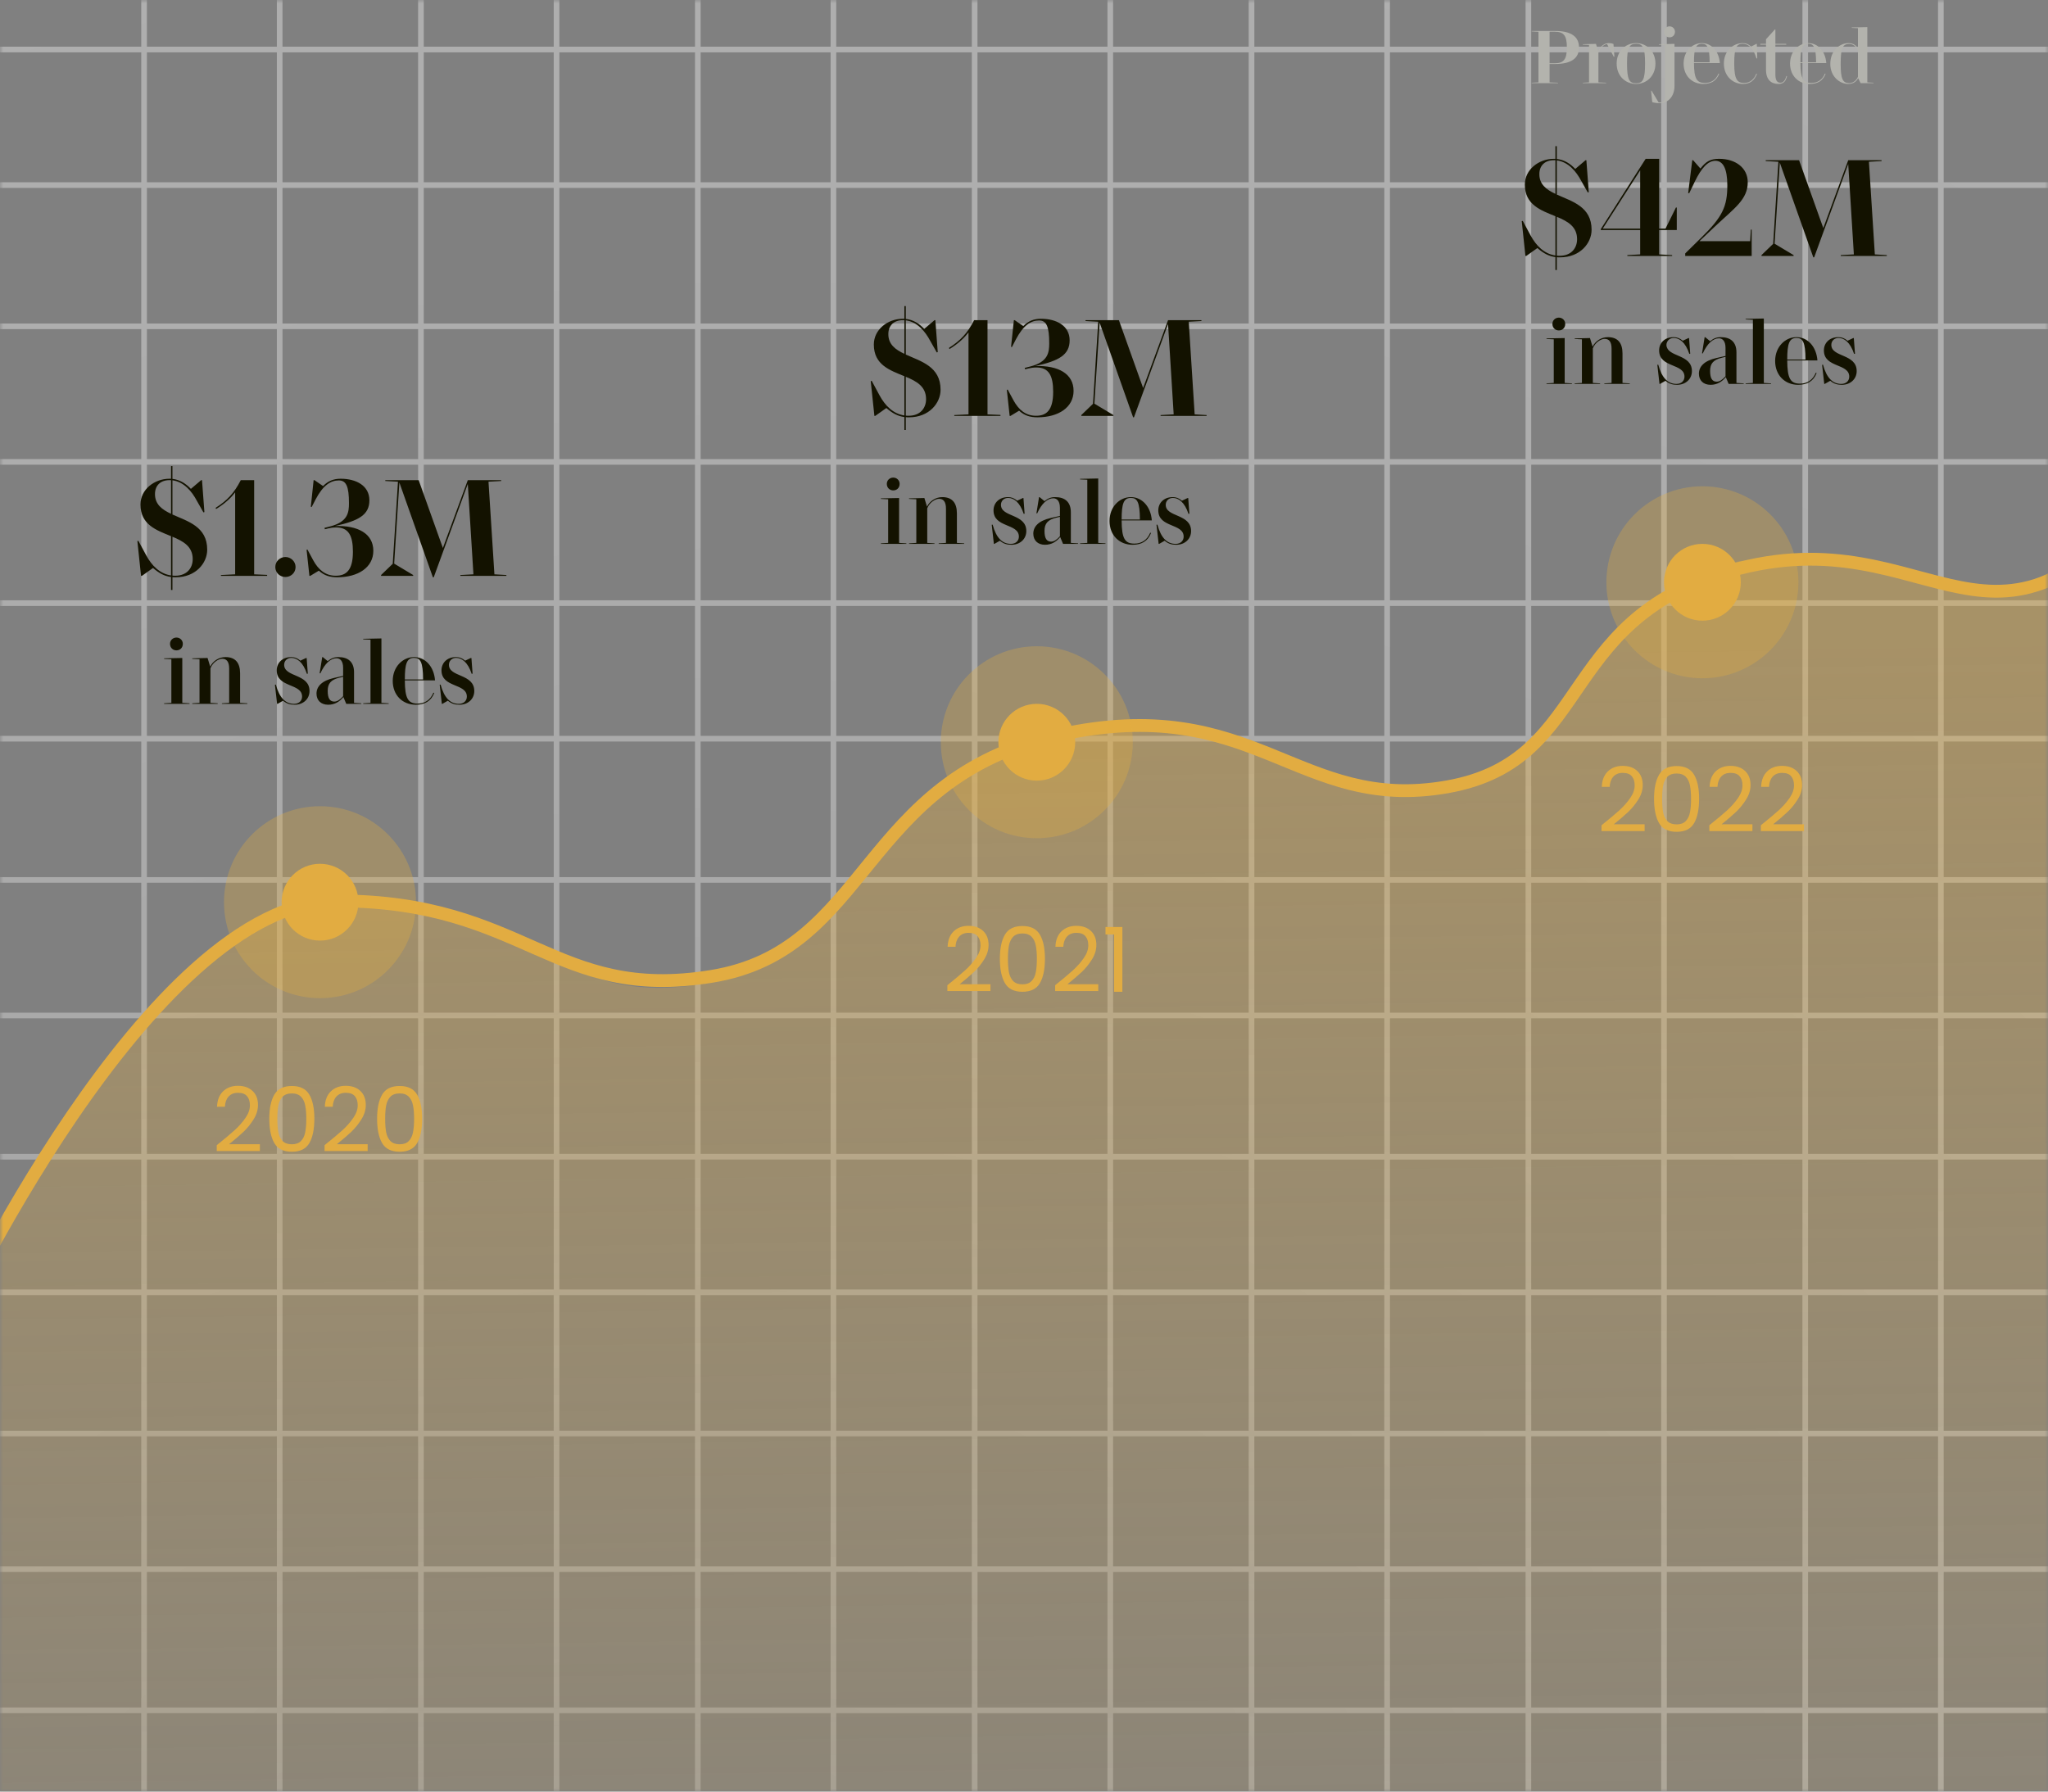 <svg viewBox="0 0 320 280" fill="none" xmlns="http://www.w3.org/2000/svg">
<rect x="0" y="0" width="320" height="280" fill="#808080" stroke="none"/>
<mask id="mask0_145_1994" style="mask-type:alpha" maskUnits="userSpaceOnUse" x="0" y="0" width="320" height="280">
<rect width="320" height="280" fill="#C4C4C4"/>
</mask>
<g mask="url(#mask0_145_1994)">
<path opacity="0.4" fill-rule="evenodd" clip-rule="evenodd" d="M22.954 -209H22.071V-187.812H0V-186.929H22.071V-165.74H0V-164.857H22.071V-144.552H0V-143.669H22.071V-122.481H0V-121.598H22.071V-101.292H0V-100.409H22.071V-79.221H0V-78.338H22.071V-58.032H0V-57.149H22.071V-35.961H0V-35.078H22.071V-14.773H0V-13.89H22.071V7.299H0V8.182H22.071V28.487H0V29.37H22.071V50.559H0V51.441H22.071V71.747H0V72.63H22.071V93.818H0V94.701H22.071V115.007H0V115.89H22.071V137.078H0V137.961H22.071V158.266H0V159.149H22.071V180.338H0V181.221H22.071V201.526H0V202.409H22.071V223.598H0V224.48H22.071V244.786H0V245.669H22.071V266.857H0V267.74H22.071V288.046H0V288.929H22.071V311H22.954V288.929H43.259V311H44.142V288.929H65.33V311H66.213V288.929H86.519V311H87.402V288.929H108.59V311H109.473V288.929H129.78V311H130.663V288.929H151.85V311H152.732V288.929H173.039V311H173.922V288.929H195.11V311H195.993V288.929H216.299V311H217.182V288.929H238.371V311H239.253V288.929H259.558V311H260.44V288.929H281.629V311H282.512V288.929H302.818V311H303.701V288.929H324.889V311H325.772V288.929H346.079V311H346.962V288.929H368.15V311H369.033V288.929H389.339V311H390.222V288.929H411.409V311H412.292V288.929H432.597V311H433.48V288.929H454.669V311H455.551V288.929H475.856V311H476.739V288.929H497.929V311H498.812V288.929H520V288.046H498.812V267.74H520V266.857H498.812V245.669H520V244.786H498.812V224.48H520V223.598H498.812V202.409H520V201.526H498.812V181.221H520V180.338H498.812V159.149H520V158.266H498.812V137.961H520V137.078H498.812V115.89H520V115.007H498.812V94.701H520V93.818H498.812V72.63H520V71.747H498.812V51.441H520V50.559H498.812V29.37H520V28.487H498.812V8.182H520V7.299H498.812V-13.89H520V-14.773H498.812V-35.078H520V-35.961H498.812V-57.149H520V-58.032H498.812V-78.338H520V-79.221H498.812V-100.409H520V-101.292H498.812V-121.598H520V-122.481H498.812V-143.669H520V-144.552H498.812V-164.857H520V-165.74H498.812V-186.929H520V-187.812H498.812V-209H497.929V-187.812H476.739V-209H475.856V-187.812H455.551V-209H454.669V-187.812H433.48V-209H432.597V-187.812H412.292V-209H411.409V-187.812H390.222V-209H389.339V-187.812H369.033V-209H368.15V-187.812H346.962V-209H346.079V-187.812H325.772V-209H324.889V-187.812H303.701V-209H302.818V-187.812H282.512V-209H281.629V-187.812H260.44V-209H259.558V-187.812H239.253V-209H238.371V-187.812H217.182V-209H216.299V-187.812H195.993V-209H195.11V-187.812H173.922V-209H173.039V-187.812H152.732V-209H151.85V-187.812H130.663V-209H129.78V-187.812H109.473V-209H108.59V-187.812H87.402V-209H86.519V-187.812H66.213V-209H65.33V-187.812H44.142V-209H43.259V-187.812H22.954V-209ZM497.929 137.078V115.89H476.739V137.078H497.929ZM475.856 137.078V115.89H455.551V137.078H475.856ZM455.551 137.961H475.856V158.266H455.551V137.961ZM454.669 137.078V115.89H433.48V137.078H454.669ZM433.48 137.961H454.669V158.266H433.48V137.961ZM432.597 137.078V115.89H412.292V137.078H432.597ZM412.292 137.961H432.597V158.266H412.292V137.961ZM411.409 137.078V115.89H390.222V137.078H411.409ZM390.222 137.961H411.409V158.266H390.222V137.961ZM389.339 137.078V115.89H369.033V137.078H389.339ZM369.033 137.961H389.339V158.266H369.033V137.961ZM368.15 137.078V115.89H346.962V137.078H368.15ZM346.962 137.961H368.15V158.266H346.962V137.961ZM346.079 137.078V115.89H325.772V137.078H346.079ZM325.772 137.961H346.079V158.266H325.772V137.961ZM324.889 137.078V115.89H303.701V137.078H324.889ZM303.701 137.961H324.889V158.266H303.701V137.961ZM302.818 137.078V115.89H282.512V137.078H302.818ZM282.512 137.961H302.818V158.266H282.512V137.961ZM281.629 137.078V115.89H260.44V137.078H281.629ZM260.44 137.961H281.629V158.266H260.44V137.961ZM259.558 137.078V115.89H239.253V137.078H259.558ZM239.253 137.961H259.558V158.266H239.253V137.961ZM238.371 137.078V115.89H217.182V137.078H238.371ZM217.182 137.961H238.371V158.266H217.182V137.961ZM216.299 137.078V115.89H195.993V137.078H216.299ZM195.993 137.961H216.299V158.266H195.993V137.961ZM195.11 137.078V115.89H173.922V137.078H195.11ZM173.922 137.961H195.11V158.266H173.922V137.961ZM173.039 137.078V115.89H152.732V137.078H173.039ZM152.732 137.961H173.039V158.266H152.732V137.961ZM151.85 137.078V115.89H130.663V137.078H151.85ZM130.663 137.961H151.85V158.266H130.663V137.961ZM129.78 137.078V115.89H109.473V137.078H129.78ZM109.473 137.961H129.78V158.266H109.473V137.961ZM108.59 137.078V115.89H87.402V137.078H108.59ZM87.402 137.961H108.59V158.266H87.402V137.961ZM86.519 137.078V115.89H66.213V137.078H86.519ZM66.213 137.961H86.519V158.266H66.213V137.961ZM65.33 137.078V115.89H44.142V137.078H65.33ZM44.142 137.961H65.33V158.266H44.142V137.961ZM43.259 137.078V115.89H22.954V137.078H43.259ZM22.954 137.961H43.259V158.266H22.954V137.961ZM476.739 137.961H497.929V158.266H476.739V137.961ZM22.954 180.338V159.149H43.259V180.338H22.954ZM44.142 180.338V159.149H65.33V180.338H44.142ZM66.213 180.338V159.149H86.519V180.338H66.213ZM87.402 180.338V159.149H108.59V180.338H87.402ZM109.473 180.338V159.149H129.78V180.338H109.473ZM130.663 180.338V159.149H151.85V180.338H130.663ZM152.732 180.338V159.149H173.039V180.338H152.732ZM173.922 180.338V159.149H195.11V180.338H173.922ZM195.993 180.338V159.149H216.299V180.338H195.993ZM217.182 180.338V159.149H238.371V180.338H217.182ZM239.253 180.338V159.149H259.558V180.338H239.253ZM260.44 180.338V159.149H281.629V180.338H260.44ZM282.512 180.338V159.149H302.818V180.338H282.512ZM303.701 180.338V159.149H324.889V180.338H303.701ZM325.772 180.338V159.149H346.079V180.338H325.772ZM346.962 180.338V159.149H368.15V180.338H346.962ZM369.033 180.338V159.149H389.339V180.338H369.033ZM390.222 180.338V159.149H411.409V180.338H390.222ZM412.292 180.338V159.149H432.597V180.338H412.292ZM433.48 180.338V159.149H454.669V180.338H433.48ZM455.551 180.338V159.149H475.856V180.338H455.551ZM476.739 180.338V159.149H497.929V180.338H476.739ZM455.551 181.221H475.856V201.526H455.551V181.221ZM433.48 181.221H454.669V201.526H433.48V181.221ZM412.292 181.221H432.597V201.526H412.292V181.221ZM390.222 181.221H411.409V201.526H390.222V181.221ZM369.033 181.221H389.339V201.526H369.033V181.221ZM346.962 181.221H368.15V201.526H346.962V181.221ZM325.772 181.221H346.079V201.526H325.772V181.221ZM303.701 181.221H324.889V201.526H303.701V181.221ZM282.512 181.221H302.818V201.526H282.512V181.221ZM260.44 181.221H281.629V201.526H260.44V181.221ZM239.253 181.221H259.558V201.526H239.253V181.221ZM217.182 181.221H238.371V201.526H217.182V181.221ZM195.993 181.221H216.299V201.526H195.993V181.221ZM173.922 181.221H195.11V201.526H173.922V181.221ZM152.732 181.221H173.039V201.526H152.732V181.221ZM130.663 181.221H151.85V201.526H130.663V181.221ZM109.473 181.221H129.78V201.526H109.473V181.221ZM87.402 181.221H108.59V201.526H87.402V181.221ZM66.213 181.221H86.519V201.526H66.213V181.221ZM44.142 181.221H65.33V201.526H44.142V181.221ZM22.954 181.221H43.259V201.526H22.954V181.221ZM476.739 181.221H497.929V201.526H476.739V181.221ZM22.954 223.598V202.409H43.259V223.598H22.954ZM44.142 223.598V202.409H65.33V223.598H44.142ZM66.213 223.598V202.409H86.519V223.598H66.213ZM87.402 223.598V202.409H108.59V223.598H87.402ZM109.473 223.598V202.409H129.78V223.598H109.473ZM130.663 223.598V202.409H151.85V223.598H130.663ZM152.732 223.598V202.409H173.039V223.598H152.732ZM173.922 223.598V202.409H195.11V223.598H173.922ZM195.993 223.598V202.409H216.299V223.598H195.993ZM217.182 223.598V202.409H238.371V223.598H217.182ZM239.253 223.598V202.409H259.558V223.598H239.253ZM260.44 223.598V202.409H281.629V223.598H260.44ZM282.512 223.598V202.409H302.818V223.598H282.512ZM303.701 223.598V202.409H324.889V223.598H303.701ZM325.772 223.598V202.409H346.079V223.598H325.772ZM346.962 223.598V202.409H368.15V223.598H346.962ZM369.033 223.598V202.409H389.339V223.598H369.033ZM390.222 223.598V202.409H411.409V223.598H390.222ZM412.292 223.598V202.409H432.597V223.598H412.292ZM433.48 223.598V202.409H454.669V223.598H433.48ZM455.551 223.598V202.409H475.856V223.598H455.551ZM476.739 223.598V202.409H497.929V223.598H476.739ZM455.551 224.48H475.856V244.786H455.551V224.48ZM433.48 224.48H454.669V244.786H433.48V224.48ZM412.292 224.48H432.597V244.786H412.292V224.48ZM390.222 224.48H411.409V244.786H390.222V224.48ZM369.033 224.48H389.339V244.786H369.033V224.48ZM346.962 224.48H368.15V244.786H346.962V224.48ZM325.772 224.48H346.079V244.786H325.772V224.48ZM303.701 224.48H324.889V244.786H303.701V224.48ZM282.512 224.48H302.818V244.786H282.512V224.48ZM260.44 224.48H281.629V244.786H260.44V224.48ZM239.253 224.48H259.558V244.786H239.253V224.48ZM217.182 224.48H238.371V244.786H217.182V224.48ZM195.993 224.48H216.299V244.786H195.993V224.48ZM173.922 224.48H195.11V244.786H173.922V224.48ZM152.732 224.48H173.039V244.786H152.732V224.48ZM130.663 224.48H151.85V244.786H130.663V224.48ZM109.473 224.48H129.78V244.786H109.473V224.48ZM87.402 224.48H108.59V244.786H87.402V224.48ZM66.213 224.48H86.519V244.786H66.213V224.48ZM44.142 224.48H65.33V244.786H44.142V224.48ZM22.954 224.48H43.259V244.786H22.954V224.48ZM476.739 224.48H497.929V244.786H476.739V224.48ZM22.954 266.857V245.669H43.259V266.857H22.954ZM44.142 266.857V245.669H65.33V266.857H44.142ZM66.213 266.857V245.669H86.519V266.857H66.213ZM87.402 266.857V245.669H108.59V266.857H87.402ZM109.473 266.857V245.669H129.78V266.857H109.473ZM130.663 266.857V245.669H151.85V266.857H130.663ZM152.732 266.857V245.669H173.039V266.857H152.732ZM173.922 266.857V245.669H195.11V266.857H173.922ZM195.993 266.857V245.669H216.299V266.857H195.993ZM217.182 266.857V245.669H238.371V266.857H217.182ZM239.253 266.857V245.669H259.558V266.857H239.253ZM260.44 266.857V245.669H281.629V266.857H260.44ZM282.512 266.857V245.669H302.818V266.857H282.512ZM303.701 266.857V245.669H324.889V266.857H303.701ZM325.772 266.857V245.669H346.079V266.857H325.772ZM346.962 266.857V245.669H368.15V266.857H346.962ZM369.033 266.857V245.669H389.339V266.857H369.033ZM390.222 266.857V245.669H411.409V266.857H390.222ZM412.292 266.857V245.669H432.597V266.857H412.292ZM433.48 266.857V245.669H454.669V266.857H433.48ZM455.551 266.857V245.669H475.856V266.857H455.551ZM476.739 266.857V245.669H497.929V266.857H476.739ZM455.551 267.74H475.856V288.046H455.551V267.74ZM433.48 267.74H454.669V288.046H433.48V267.74ZM412.292 267.74H432.597V288.046H412.292V267.74ZM390.222 267.74H411.409V288.046H390.222V267.74ZM369.033 267.74H389.339V288.046H369.033V267.74ZM346.962 267.74H368.15V288.046H346.962V267.74ZM325.772 267.74H346.079V288.046H325.772V267.74ZM303.701 267.74H324.889V288.046H303.701V267.74ZM282.512 267.74H302.818V288.046H282.512V267.74ZM260.44 267.74H281.629V288.046H260.44V267.74ZM239.253 267.74H259.558V288.046H239.253V267.74ZM217.182 267.74H238.371V288.046H217.182V267.74ZM195.993 267.74H216.299V288.046H195.993V267.74ZM173.922 267.74H195.11V288.046H173.922V267.74ZM152.732 267.74H173.039V288.046H152.732V267.74ZM130.663 267.74H151.85V288.046H130.663V267.74ZM109.473 267.74H129.78V288.046H109.473V267.74ZM87.402 267.74H108.59V288.046H87.402V267.74ZM66.213 267.74H86.519V288.046H66.213V267.74ZM44.142 267.74H65.33V288.046H44.142V267.74ZM22.954 267.74H43.259V288.046H22.954V267.74ZM476.739 267.74H497.929V288.046H476.739V267.74ZM22.954 -186.929V-165.74H43.259V-186.929H22.954ZM44.142 -186.929V-165.74H65.33V-186.929H44.142ZM66.213 -186.929V-165.74H86.519V-186.929H66.213ZM87.402 -186.929V-165.74H108.59V-186.929H87.402ZM109.473 -186.929V-165.74H129.78V-186.929H109.473ZM130.663 -186.929V-165.74H151.85V-186.929H130.663ZM152.732 -186.929V-165.74H173.039V-186.929H152.732ZM173.922 -186.929V-165.74H195.11V-186.929H173.922ZM195.993 -186.929V-165.74H216.299V-186.929H195.993ZM217.182 -186.929V-165.74H238.371V-186.929H217.182ZM239.253 -186.929V-165.74H259.558V-186.929H239.253ZM260.44 -186.929V-165.74H281.629V-186.929H260.44ZM282.512 -186.929V-165.74H302.818V-186.929H282.512ZM303.701 -186.929V-165.74H324.889V-186.929H303.701ZM325.772 -186.929V-165.74H346.079V-186.929H325.772ZM346.962 -186.929V-165.74H368.15V-186.929H346.962ZM369.033 -186.929V-165.74H389.339V-186.929H369.033ZM390.222 -186.929V-165.74H411.409V-186.929H390.222ZM412.292 -186.929V-165.74H432.597V-186.929H412.292ZM433.48 -186.929V-165.74H454.669V-186.929H433.48ZM455.551 -186.929V-165.74H475.856V-186.929H455.551ZM476.739 -186.929V-165.74H497.929V-186.929H476.739ZM22.954 -144.552V-164.857H43.259V-144.552H22.954ZM44.142 -144.552V-164.857H65.33V-144.552H44.142ZM66.213 -144.552V-164.857H86.519V-144.552H66.213ZM87.402 -144.552V-164.857H108.59V-144.552H87.402ZM109.473 -144.552V-164.857H129.78V-144.552H109.473ZM130.663 -144.552V-164.857H151.85V-144.552H130.663ZM152.732 -144.552V-164.857H173.039V-144.552H152.732ZM173.922 -144.552V-164.857H195.11V-144.552H173.922ZM195.993 -144.552V-164.857H216.299V-144.552H195.993ZM217.182 -144.552V-164.857H238.371V-144.552H217.182ZM239.253 -144.552V-164.857H259.558V-144.552H239.253ZM260.44 -144.552V-164.857H281.629V-144.552H260.44ZM282.512 -144.552V-164.857H302.818V-144.552H282.512ZM303.701 -144.552V-164.857H324.889V-144.552H303.701ZM325.772 -144.552V-164.857H346.079V-144.552H325.772ZM346.962 -144.552V-164.857H368.15V-144.552H346.962ZM369.033 -144.552V-164.857H389.339V-144.552H369.033ZM390.222 -144.552V-164.857H411.409V-144.552H390.222ZM412.292 -144.552V-164.857H432.597V-144.552H412.292ZM433.48 -144.552V-164.857H454.669V-144.552H433.48ZM455.551 -144.552V-164.857H475.856V-144.552H455.551ZM476.739 -144.552V-164.857H497.929V-144.552H476.739ZM22.954 -143.669V-122.481H43.259V-143.669H22.954ZM44.142 -143.669V-122.481H65.33V-143.669H44.142ZM66.213 -143.669V-122.481H86.519V-143.669H66.213ZM87.402 -143.669V-122.481H108.59V-143.669H87.402ZM109.473 -143.669V-122.481H129.78V-143.669H109.473ZM130.663 -143.669V-122.481H151.85V-143.669H130.663ZM152.732 -143.669V-122.481H173.039V-143.669H152.732ZM173.922 -143.669V-122.481H195.11V-143.669H173.922ZM195.993 -143.669V-122.481H216.299V-143.669H195.993ZM217.182 -143.669V-122.481H238.371V-143.669H217.182ZM239.253 -143.669V-122.481H259.558V-143.669H239.253ZM260.44 -143.669V-122.481H281.629V-143.669H260.44ZM282.512 -143.669V-122.481H302.818V-143.669H282.512ZM303.701 -143.669V-122.481H324.889V-143.669H303.701ZM325.772 -143.669V-122.481H346.079V-143.669H325.772ZM346.962 -143.669V-122.481H368.15V-143.669H346.962ZM369.033 -143.669V-122.481H389.339V-143.669H369.033ZM390.222 -143.669V-122.481H411.409V-143.669H390.222ZM412.292 -143.669V-122.481H432.597V-143.669H412.292ZM433.48 -143.669V-122.481H454.669V-143.669H433.48ZM455.551 -143.669V-122.481H475.856V-143.669H455.551ZM476.739 -143.669V-122.481H497.929V-143.669H476.739ZM22.954 -101.292V-121.598H43.259V-101.292H22.954ZM44.142 -101.292V-121.598H65.33V-101.292H44.142ZM66.213 -101.292V-121.598H86.519V-101.292H66.213ZM87.402 -101.292V-121.598H108.59V-101.292H87.402ZM109.473 -101.292V-121.598H129.78V-101.292H109.473ZM130.663 -101.292V-121.598H151.85V-101.292H130.663ZM152.732 -101.292V-121.598H173.039V-101.292H152.732ZM173.922 -101.292V-121.598H195.11V-101.292H173.922ZM195.993 -101.292V-121.598H216.299V-101.292H195.993ZM217.182 -101.292V-121.598H238.371V-101.292H217.182ZM239.253 -101.292V-121.598H259.558V-101.292H239.253ZM260.44 -101.292V-121.598H281.629V-101.292H260.44ZM282.512 -101.292V-121.598H302.818V-101.292H282.512ZM303.701 -101.292V-121.598H324.889V-101.292H303.701ZM325.772 -101.292V-121.598H346.079V-101.292H325.772ZM346.962 -101.292V-121.598H368.15V-101.292H346.962ZM369.033 -101.292V-121.598H389.339V-101.292H369.033ZM390.222 -101.292V-121.598H411.409V-101.292H390.222ZM412.292 -101.292V-121.598H432.597V-101.292H412.292ZM433.48 -101.292V-121.598H454.669V-101.292H433.48ZM455.551 -101.292V-121.598H475.856V-101.292H455.551ZM476.739 -101.292V-121.598H497.929V-101.292H476.739ZM22.954 -100.409V-79.221H43.259V-100.409H22.954ZM44.142 -100.409V-79.221H65.33V-100.409H44.142ZM66.213 -100.409V-79.221H86.519V-100.409H66.213ZM87.402 -100.409V-79.221H108.59V-100.409H87.402ZM109.473 -100.409V-79.221H129.78V-100.409H109.473ZM130.663 -100.409V-79.221H151.85V-100.409H130.663ZM152.732 -100.409V-79.221H173.039V-100.409H152.732ZM173.922 -100.409V-79.221H195.11V-100.409H173.922ZM195.993 -100.409V-79.221H216.299V-100.409H195.993ZM217.182 -100.409V-79.221H238.371V-100.409H217.182ZM239.253 -100.409V-79.221H259.558V-100.409H239.253ZM260.44 -100.409V-79.221H281.629V-100.409H260.44ZM282.512 -100.409V-79.221H302.818V-100.409H282.512ZM303.701 -100.409V-79.221H324.889V-100.409H303.701ZM325.772 -100.409V-79.221H346.079V-100.409H325.772ZM346.962 -100.409V-79.221H368.15V-100.409H346.962ZM369.033 -100.409V-79.221H389.339V-100.409H369.033ZM390.222 -100.409V-79.221H411.409V-100.409H390.222ZM412.292 -100.409V-79.221H432.597V-100.409H412.292ZM433.48 -100.409V-79.221H454.669V-100.409H433.48ZM455.551 -100.409V-79.221H475.856V-100.409H455.551ZM476.739 -100.409V-79.221H497.929V-100.409H476.739ZM22.954 -58.032V-78.338H43.259V-58.032H22.954ZM44.142 -58.032V-78.338H65.33V-58.032H44.142ZM66.213 -58.032V-78.338H86.519V-58.032H66.213ZM87.402 -58.032V-78.338H108.59V-58.032H87.402ZM109.473 -58.032V-78.338H129.78V-58.032H109.473ZM130.663 -58.032V-78.338H151.85V-58.032H130.663ZM152.732 -58.032V-78.338H173.039V-58.032H152.732ZM173.922 -58.032V-78.338H195.11V-58.032H173.922ZM195.993 -58.032V-78.338H216.299V-58.032H195.993ZM217.182 -58.032V-78.338H238.371V-58.032H217.182ZM239.253 -58.032V-78.338H259.558V-58.032H239.253ZM260.44 -58.032V-78.338H281.629V-58.032H260.44ZM282.512 -58.032V-78.338H302.818V-58.032H282.512ZM303.701 -58.032V-78.338H324.889V-58.032H303.701ZM325.772 -58.032V-78.338H346.079V-58.032H325.772ZM346.962 -58.032V-78.338H368.15V-58.032H346.962ZM369.033 -58.032V-78.338H389.339V-58.032H369.033ZM390.222 -58.032V-78.338H411.409V-58.032H390.222ZM412.292 -58.032V-78.338H432.597V-58.032H412.292ZM433.48 -58.032V-78.338H454.669V-58.032H433.48ZM455.551 -58.032V-78.338H475.856V-58.032H455.551ZM476.739 -58.032V-78.338H497.929V-58.032H476.739ZM22.954 -57.149V-35.961H43.259V-57.149H22.954ZM44.142 -57.149V-35.961H65.33V-57.149H44.142ZM66.213 -57.149V-35.961H86.519V-57.149H66.213ZM87.402 -57.149V-35.961H108.59V-57.149H87.402ZM109.473 -57.149V-35.961H129.78V-57.149H109.473ZM130.663 -57.149V-35.961H151.85V-57.149H130.663ZM152.732 -57.149V-35.961H173.039V-57.149H152.732ZM173.922 -57.149V-35.961H195.11V-57.149H173.922ZM195.993 -57.149V-35.961H216.299V-57.149H195.993ZM217.182 -57.149V-35.961H238.371V-57.149H217.182ZM239.253 -57.149V-35.961H259.558V-57.149H239.253ZM260.44 -57.149V-35.961H281.629V-57.149H260.44ZM282.512 -57.149V-35.961H302.818V-57.149H282.512ZM303.701 -57.149V-35.961H324.889V-57.149H303.701ZM325.772 -57.149V-35.961H346.079V-57.149H325.772ZM346.962 -57.149V-35.961H368.15V-57.149H346.962ZM369.033 -57.149V-35.961H389.339V-57.149H369.033ZM390.222 -57.149V-35.961H411.409V-57.149H390.222ZM412.292 -57.149V-35.961H432.597V-57.149H412.292ZM433.48 -57.149V-35.961H454.669V-57.149H433.48ZM455.551 -57.149V-35.961H475.856V-57.149H455.551ZM476.739 -57.149V-35.961H497.929V-57.149H476.739ZM22.954 -14.773V-35.078H43.259V-14.773H22.954ZM44.142 -14.773V-35.078H65.33V-14.773H44.142ZM66.213 -14.773V-35.078H86.519V-14.773H66.213ZM87.402 -14.773V-35.078H108.59V-14.773H87.402ZM109.473 -14.773V-35.078H129.78V-14.773H109.473ZM130.663 -14.773V-35.078H151.85V-14.773H130.663ZM152.732 -14.773V-35.078H173.039V-14.773H152.732ZM173.922 -14.773V-35.078H195.11V-14.773H173.922ZM195.993 -14.773V-35.078H216.299V-14.773H195.993ZM217.182 -14.773V-35.078H238.371V-14.773H217.182ZM239.253 -14.773V-35.078H259.558V-14.773H239.253ZM260.44 -14.773V-35.078H281.629V-14.773H260.44ZM282.512 -14.773V-35.078H302.818V-14.773H282.512ZM303.701 -14.773V-35.078H324.889V-14.773H303.701ZM325.772 -14.773V-35.078H346.079V-14.773H325.772ZM346.962 -14.773V-35.078H368.15V-14.773H346.962ZM369.033 -14.773V-35.078H389.339V-14.773H369.033ZM390.222 -14.773V-35.078H411.409V-14.773H390.222ZM412.292 -14.773V-35.078H432.597V-14.773H412.292ZM433.48 -14.773V-35.078H454.669V-14.773H433.48ZM455.551 -14.773V-35.078H475.856V-14.773H455.551ZM476.739 -14.773V-35.078H497.929V-14.773H476.739ZM22.954 -13.89V7.299H43.259V-13.89H22.954ZM44.142 -13.89V7.299H65.33V-13.89H44.142ZM66.213 -13.89V7.299H86.519V-13.89H66.213ZM87.402 -13.89V7.299H108.59V-13.89H87.402ZM109.473 -13.89V7.299H129.78V-13.89H109.473ZM130.663 -13.89V7.299H151.85V-13.89H130.663ZM152.732 -13.89V7.299H173.039V-13.89H152.732ZM173.922 -13.89V7.299H195.11V-13.89H173.922ZM195.993 -13.89V7.299H216.299V-13.89H195.993ZM217.182 -13.89V7.299H238.371V-13.89H217.182ZM239.253 -13.89V7.299H259.558V-13.89H239.253ZM260.44 -13.89V7.299H281.629V-13.89H260.44ZM282.512 -13.89V7.299H302.818V-13.89H282.512ZM303.701 -13.89V7.299H324.889V-13.89H303.701ZM325.772 -13.89V7.299H346.079V-13.89H325.772ZM346.962 -13.89V7.299H368.15V-13.89H346.962ZM369.033 -13.89V7.299H389.339V-13.89H369.033ZM390.222 -13.89V7.299H411.409V-13.89H390.222ZM412.292 -13.89V7.299H432.597V-13.89H412.292ZM433.48 -13.89V7.299H454.669V-13.89H433.48ZM455.551 -13.89V7.299H475.856V-13.89H455.551ZM476.739 -13.89V7.299H497.929V-13.89H476.739ZM22.954 28.487V8.182H43.259V28.487H22.954ZM44.142 28.487V8.182H65.33V28.487H44.142ZM66.213 28.487V8.182H86.519V28.487H66.213ZM87.402 28.487V8.182H108.59V28.487H87.402ZM109.473 28.487V8.182H129.78V28.487H109.473ZM130.663 28.487V8.182H151.85V28.487H130.663ZM152.732 28.487V8.182H173.039V28.487H152.732ZM173.922 28.487V8.182H195.11V28.487H173.922ZM195.993 28.487V8.182H216.299V28.487H195.993ZM217.182 28.487V8.182H238.371V28.487H217.182ZM239.253 28.487V8.182H259.558V28.487H239.253ZM260.44 28.487V8.182H281.629V28.487H260.44ZM282.512 28.487V8.182H302.818V28.487H282.512ZM303.701 28.487V8.182H324.889V28.487H303.701ZM325.772 28.487V8.182H346.079V28.487H325.772ZM346.962 28.487V8.182H368.15V28.487H346.962ZM369.033 28.487V8.182H389.339V28.487H369.033ZM390.222 28.487V8.182H411.409V28.487H390.222ZM412.292 28.487V8.182H432.597V28.487H412.292ZM433.48 28.487V8.182H454.669V28.487H433.48ZM455.551 28.487V8.182H475.856V28.487H455.551ZM476.739 28.487V8.182H497.929V28.487H476.739ZM22.954 29.37V50.559H43.259V29.37H22.954ZM44.142 29.37V50.559H65.33V29.37H44.142ZM66.213 29.37V50.559H86.519V29.37H66.213ZM87.402 29.37V50.559H108.59V29.37H87.402ZM109.473 29.37V50.559H129.78V29.37H109.473ZM130.663 29.37V50.559H151.85V29.37H130.663ZM152.732 29.37V50.559H173.039V29.37H152.732ZM173.922 29.37V50.559H195.11V29.37H173.922ZM195.993 29.37V50.559H216.299V29.37H195.993ZM217.182 29.37V50.559H238.371V29.37H217.182ZM239.253 29.37V50.559H259.558V29.37H239.253ZM260.44 29.37V50.559H281.629V29.37H260.44ZM282.512 29.37V50.559H302.818V29.37H282.512ZM303.701 29.37V50.559H324.889V29.37H303.701ZM325.772 29.37V50.559H346.079V29.37H325.772ZM346.962 29.37V50.559H368.15V29.37H346.962ZM369.033 29.37V50.559H389.339V29.37H369.033ZM390.222 29.37V50.559H411.409V29.37H390.222ZM412.292 29.37V50.559H432.597V29.37H412.292ZM433.48 29.37V50.559H454.669V29.37H433.48ZM455.551 29.37V50.559H475.856V29.37H455.551ZM476.739 29.37V50.559H497.929V29.37H476.739ZM22.954 71.747V51.441H43.259V71.747H22.954ZM44.142 71.747V51.441H65.33V71.747H44.142ZM66.213 71.747V51.441H86.519V71.747H66.213ZM87.402 71.747V51.441H108.59V71.747H87.402ZM109.473 71.747V51.441H129.78V71.747H109.473ZM130.663 71.747V51.441H151.85V71.747H130.663ZM152.732 71.747V51.441H173.039V71.747H152.732ZM173.922 71.747V51.441H195.11V71.747H173.922ZM195.993 71.747V51.441H216.299V71.747H195.993ZM217.182 71.747V51.441H238.371V71.747H217.182ZM239.253 71.747V51.441H259.558V71.747H239.253ZM260.44 71.747V51.441H281.629V71.747H260.44ZM282.512 71.747V51.441H302.818V71.747H282.512ZM303.701 71.747V51.441H324.889V71.747H303.701ZM325.772 71.747V51.441H346.079V71.747H325.772ZM346.962 71.747V51.441H368.15V71.747H346.962ZM369.033 71.747V51.441H389.339V71.747H369.033ZM390.222 71.747V51.441H411.409V71.747H390.222ZM412.292 71.747V51.441H432.597V71.747H412.292ZM433.48 71.747V51.441H454.669V71.747H433.48ZM455.551 71.747V51.441H475.856V71.747H455.551ZM476.739 71.747V51.441H497.929V71.747H476.739ZM22.954 72.63V93.818H43.259V72.63H22.954ZM44.142 72.63V93.818H65.33V72.63H44.142ZM66.213 72.63V93.818H86.519V72.63H66.213ZM87.402 72.63V93.818H108.59V72.63H87.402ZM109.473 72.63V93.818H129.78V72.63H109.473ZM130.663 72.63V93.818H151.85V72.63H130.663ZM152.732 72.63V93.818H173.039V72.63H152.732ZM173.922 72.63V93.818H195.11V72.63H173.922ZM195.993 72.63V93.818H216.299V72.63H195.993ZM217.182 72.63V93.818H238.371V72.63H217.182ZM239.253 72.63V93.818H259.558V72.63H239.253ZM260.44 72.63V93.818H281.629V72.63H260.44ZM282.512 72.63V93.818H302.818V72.63H282.512ZM303.701 72.63V93.818H324.889V72.63H303.701ZM325.772 72.63V93.818H346.079V72.63H325.772ZM346.962 72.63V93.818H368.15V72.63H346.962ZM369.033 72.63V93.818H389.339V72.63H369.033ZM390.222 72.63V93.818H411.409V72.63H390.222ZM412.292 72.63V93.818H432.597V72.63H412.292ZM433.48 72.63V93.818H454.669V72.63H433.48ZM455.551 72.63V93.818H475.856V72.63H455.551ZM476.739 72.63V93.818H497.929V72.63H476.739ZM22.954 115.007V94.701H43.259V115.007H22.954ZM44.142 115.007V94.701H65.33V115.007H44.142ZM66.213 115.007V94.701H86.519V115.007H66.213ZM87.402 115.007V94.701H108.59V115.007H87.402ZM109.473 115.007V94.701H129.78V115.007H109.473ZM130.663 115.007V94.701H151.85V115.007H130.663ZM152.732 115.007V94.701H173.039V115.007H152.732ZM173.922 115.007V94.701H195.11V115.007H173.922ZM195.993 115.007V94.701H216.299V115.007H195.993ZM217.182 115.007V94.701H238.371V115.007H217.182ZM239.253 115.007V94.701H259.558V115.007H239.253ZM260.44 115.007V94.701H281.629V115.007H260.44ZM282.512 115.007V94.701H302.818V115.007H282.512ZM303.701 115.007V94.701H324.889V115.007H303.701ZM325.772 115.007V94.701H346.079V115.007H325.772ZM346.962 115.007V94.701H368.15V115.007H346.962ZM369.033 115.007V94.701H389.339V115.007H369.033ZM390.222 115.007V94.701H411.409V115.007H390.222ZM412.292 115.007V94.701H432.597V115.007H412.292ZM433.48 115.007V94.701H454.669V115.007H433.48ZM455.551 115.007V94.701H475.856V115.007H455.551ZM476.739 115.007V94.701H497.929V115.007H476.739Z" fill="url(#paint0_radial_145_1994)"/>
<path d="M225.66 122.962C202.158 127.165 202.092 111.267 169.309 114.443C136.525 117.618 134.622 149.723 109.863 153.776C85.105 157.829 84.1 140.114 54.566 140.114C25.031 140.114 -4 198.364 -4 198.364V294H344V64C315.974 105.435 308.398 89.339 279.314 87.39C250.231 85.441 249.162 118.758 225.66 122.962Z" fill="url(#paint1_linear_145_1994)"/>
<path d="M165.495 115.87C180.658 112.489 189.789 115.482 198.114 118.84C206.491 122.219 214.268 126.095 226.346 123.949L225.996 121.98C214.577 124.008 207.341 120.406 198.862 116.985C190.332 113.544 180.765 110.416 165.059 113.918L165.495 115.87ZM-8 208C-7.093 208.42 -7.093 208.42 -7.092 208.42C-7.092 208.419 -7.092 208.419 -7.091 208.418C-7.091 208.416 -7.089 208.413 -7.087 208.409C-7.084 208.402 -7.078 208.39 -7.071 208.374C-7.056 208.343 -7.034 208.295 -7.005 208.233C-6.946 208.107 -6.858 207.921 -6.741 207.676C-6.508 207.188 -6.161 206.47 -5.709 205.556C-4.804 203.726 -3.478 201.111 -1.795 197.972C1.574 191.691 6.368 183.324 12.077 174.962C17.791 166.593 24.397 158.266 31.381 152.043C38.387 145.799 45.636 141.796 52.649 141.796V139.796C44.899 139.796 37.184 144.193 30.05 150.55C22.894 156.927 16.183 165.402 10.426 173.834C4.664 182.273 -0.168 190.706 -3.557 197.027C-5.253 200.188 -6.589 202.823 -7.502 204.669C-7.958 205.592 -8.309 206.318 -8.546 206.814C-8.664 207.062 -8.754 207.253 -8.815 207.382C-8.845 207.446 -8.868 207.495 -8.884 207.528C-8.891 207.545 -8.897 207.558 -8.901 207.566C-8.903 207.571 -8.905 207.574 -8.906 207.576C-8.906 207.577 -8.907 207.578 -8.907 207.579C-8.907 207.579 -8.907 207.58 -8 208ZM52.649 141.796C67.193 141.796 75.473 145.676 83.298 149.119C91.202 152.598 98.667 155.641 111.331 153.582L111.01 151.608C98.921 153.573 91.89 150.716 84.103 147.289C76.238 143.827 67.635 139.796 52.649 139.796V141.796ZM111.331 153.582C124.135 151.5 130.165 143.47 136.706 135.449C143.245 127.43 150.401 119.237 165.495 115.87L165.059 113.918C149.283 117.437 141.764 126.081 135.156 134.185C128.549 142.288 122.96 149.665 111.01 151.608L111.331 153.582ZM226.346 123.949C232.41 122.872 236.557 120.531 239.827 117.502C243.058 114.51 245.42 110.85 247.902 107.266C250.404 103.652 253.07 100.045 256.968 96.914C260.854 93.792 266.012 91.109 273.523 89.441L273.089 87.489C265.306 89.217 259.862 92.023 255.715 95.355C251.579 98.677 248.778 102.488 246.258 106.128C243.716 109.798 241.498 113.229 238.468 116.035C235.477 118.805 231.68 120.971 225.996 121.98L226.346 123.949ZM273.523 89.441C280.994 87.782 287.148 88.334 292.643 89.478C295.404 90.053 297.987 90.775 300.521 91.45C303.04 92.122 305.51 92.748 307.974 93.101C312.949 93.814 317.908 93.413 323.413 90.144C328.867 86.907 334.788 80.897 341.826 70.563L340.174 69.437C333.202 79.672 327.479 85.405 322.392 88.425C317.357 91.414 312.879 91.784 308.257 91.122C305.923 90.787 303.554 90.189 301.036 89.518C298.533 88.85 295.881 88.109 293.051 87.52C287.364 86.335 280.912 85.751 273.089 87.489L273.523 89.441Z" fill="#E2AC41"/>
<path d="M27.45 90.22C30.596 90.22 32.377 87.998 32.377 85.908C32.377 82.278 29.32 81.486 26.944 80.408V75.062C28.77 75.304 30.002 76.844 30.75 78.252L31.784 80.078L31.938 80.034L31.564 75.04H31.431L29.826 76.404C29.055 75.59 28.131 74.974 26.944 74.842V72.84H26.724V74.82H26.482C24.128 74.82 21.95 76.492 21.95 78.846C21.95 82.036 24.48 82.872 26.724 83.796V89.934C24.985 89.67 23.732 88.438 22.829 86.766L21.619 84.522L21.465 84.566L22.038 90H22.169L23.907 88.768C24.854 89.582 25.689 90.044 26.724 90.176V92.2H26.944V90.198C27.098 90.22 27.273 90.22 27.45 90.22ZM24.215 77.218C24.215 75.898 25.052 75.04 26.482 75.04H26.724V80.298C25.316 79.638 24.215 78.824 24.215 77.218ZM30.111 87.382C30.111 88.79 29.188 89.978 27.384 89.978C27.23 89.978 27.098 89.978 26.944 89.956V83.884C28.637 84.588 30.111 85.402 30.111 87.382ZM34.521 90H41.737V89.846L39.713 89.758V75.04H37.623C36.567 77.108 35.467 78.23 33.685 79.374L33.773 79.55C35.269 78.626 36.171 77.702 36.743 76.954V89.758L34.521 89.868V90ZM46.183 88.614C46.183 87.712 45.413 87.052 44.599 87.052C43.763 87.052 43.015 87.712 43.015 88.614C43.015 89.56 43.785 90.176 44.599 90.176C45.413 90.176 46.183 89.56 46.183 88.614ZM52.701 90.22C55.957 90.22 58.333 88.68 58.333 86.084C58.333 83.422 55.957 82.08 52.327 82.212C56.067 81.398 57.717 80.452 57.717 78.186C57.717 75.898 55.649 74.82 53.229 74.82C52.151 74.82 51.271 75.15 50.479 75.964L49.137 75.04H49.005L48.565 79.198L48.697 79.242L49.313 78.054C50.479 75.832 51.667 75.084 52.943 75.084C54.087 75.084 54.527 76.008 54.527 78.648C54.527 80.122 54.329 81.574 51.557 82.278L50.699 82.498L50.765 82.718L51.271 82.586C51.645 82.498 52.063 82.432 52.525 82.432C54.439 82.432 55.143 83.664 55.143 86.238C55.143 89.186 54.043 89.978 52.459 89.978C50.853 89.978 49.753 89.054 48.939 87.558L48.037 85.886L47.905 85.93L48.345 90H48.477L49.819 89.186C50.655 89.956 51.557 90.22 52.701 90.22ZM65.416 75.04H60.202V75.172L62.182 75.282L61.368 88.108L59.542 89.868V90H64.558V89.868L61.588 88.086L62.402 75.414L67.638 90.22H67.77L73.094 75.634L73.974 89.758L71.928 89.868V90H79.122V89.868L77.252 89.758L76.328 75.282L78.308 75.172V75.04H73.094L69.2 85.644L65.416 75.04ZM28.567 100.62C28.567 100.06 28.119 99.64 27.573 99.64C27.013 99.64 26.565 100.06 26.565 100.62C26.565 101.25 27.027 101.642 27.573 101.642C28.119 101.642 28.567 101.25 28.567 100.62ZM29.617 110V109.916L28.483 109.846V102.832L25.641 102.888V102.972L26.775 103.028V109.846L25.641 109.916V110H29.617ZM34.674 110H38.65V109.916L37.516 109.846V105.24C37.516 103.574 36.76 102.692 35.234 102.692C34.198 102.692 33.288 103.294 32.84 104.176L32.434 102.832L30.04 102.888V102.972L31.174 103.028V109.846L30.04 109.916V110H34.016V109.916L32.882 109.846V104.442C33.246 103.504 34.142 102.958 34.73 102.958C35.416 102.958 35.808 103.42 35.808 104.498V109.846L34.674 109.916V110ZM46.038 110.14C47.41 110.14 48.362 109.216 48.362 107.998C48.362 105.254 44.4 105.87 44.4 103.896C44.4 103.294 44.848 102.818 45.52 102.818C46.402 102.818 47.354 103.476 47.956 105.31L48.096 105.282L47.914 102.832H47.83L46.934 103.252C46.472 102.846 45.996 102.692 45.506 102.692C44.092 102.692 43.238 103.616 43.238 104.764C43.238 107.522 47.2 106.752 47.2 108.866C47.2 109.51 46.724 110 45.954 110C44.638 110 43.672 109.118 43.098 106.99L42.958 107.018L43.294 110H43.378L44.232 109.51C44.806 109.986 45.338 110.14 46.038 110.14ZM56.454 110V109.916L55.32 109.846V105.072C55.32 103.462 54.41 102.692 52.87 102.692C52.198 102.692 51.736 102.888 51.204 103.322L50.434 102.692H50.35L49.944 105.212L50.056 105.24C50.756 103.672 51.68 102.874 52.576 102.874C53.164 102.874 53.612 103.322 53.612 104.372V105.632L52.184 105.954C50.252 106.388 49.454 107.312 49.454 108.404C49.454 109.468 50.168 110.14 51.274 110.14C52.296 110.14 53.052 109.664 53.654 108.936L54.102 110H56.454ZM52.24 109.65C51.526 109.65 51.204 109.118 51.204 107.97C51.204 106.822 51.708 106.22 53.08 105.898L53.612 105.772V108.81C53.15 109.328 52.702 109.65 52.24 109.65ZM60.731 110V109.916L59.597 109.846V99.78L56.755 99.836V99.92L57.889 99.976V109.846L56.755 109.916V110H60.731ZM67.847 108.306L67.721 108.25C67.245 109.426 66.335 109.958 65.243 109.958C63.773 109.958 63.269 109.188 63.255 106.332H67.973C67.805 104.148 66.433 102.692 64.697 102.692C62.933 102.692 61.365 104.204 61.365 106.416C61.365 108.628 62.877 110.14 64.963 110.14C66.377 110.14 67.343 109.58 67.847 108.306ZM64.697 102.818C65.677 102.818 66.097 103.434 66.111 106.192H63.255C63.255 103.686 63.577 102.818 64.697 102.818ZM71.783 110.14C73.155 110.14 74.107 109.216 74.107 107.998C74.107 105.254 70.145 105.87 70.145 103.896C70.145 103.294 70.593 102.818 71.265 102.818C72.147 102.818 73.099 103.476 73.701 105.31L73.841 105.282L73.659 102.832H73.575L72.679 103.252C72.217 102.846 71.741 102.692 71.251 102.692C69.837 102.692 68.983 103.616 68.983 104.764C68.983 107.522 72.945 106.752 72.945 108.866C72.945 109.51 72.469 110 71.699 110C70.383 110 69.417 109.118 68.843 106.99L68.703 107.018L69.039 110H69.123L69.977 109.51C70.551 109.986 71.083 110.14 71.783 110.14Z" fill="#131200"/>
<circle opacity="0.32" cx="50" cy="141" r="15" fill="#E2AC41"/>
<circle cx="50" cy="141" r="6" fill="#E2AC41"/>
<path d="M33.87 178.978C35.056 178.026 35.984 177.247 36.656 176.64C37.328 176.024 37.893 175.385 38.35 174.722C38.817 174.05 39.05 173.392 39.05 172.748C39.05 172.141 38.901 171.665 38.602 171.32C38.313 170.965 37.842 170.788 37.188 170.788C36.554 170.788 36.059 170.989 35.704 171.39C35.359 171.782 35.172 172.309 35.144 172.972H33.912C33.95 171.927 34.267 171.119 34.864 170.55C35.462 169.981 36.232 169.696 37.174 169.696C38.136 169.696 38.896 169.962 39.456 170.494C40.026 171.026 40.31 171.759 40.31 172.692C40.31 173.467 40.077 174.223 39.61 174.96C39.153 175.688 38.63 176.332 38.042 176.892C37.454 177.443 36.703 178.087 35.788 178.824H40.604V179.888H33.87V178.978ZM42.077 174.834C42.077 173.229 42.338 171.978 42.861 171.082C43.384 170.177 44.298 169.724 45.605 169.724C46.902 169.724 47.812 170.177 48.335 171.082C48.858 171.978 49.119 173.229 49.119 174.834C49.119 176.467 48.858 177.737 48.335 178.642C47.812 179.547 46.902 180 45.605 180C44.298 180 43.384 179.547 42.861 178.642C42.338 177.737 42.077 176.467 42.077 174.834ZM47.859 174.834C47.859 174.022 47.803 173.336 47.691 172.776C47.588 172.207 47.369 171.749 47.033 171.404C46.706 171.059 46.23 170.886 45.605 170.886C44.97 170.886 44.485 171.059 44.149 171.404C43.822 171.749 43.603 172.207 43.491 172.776C43.388 173.336 43.337 174.022 43.337 174.834C43.337 175.674 43.388 176.379 43.491 176.948C43.603 177.517 43.822 177.975 44.149 178.32C44.485 178.665 44.97 178.838 45.605 178.838C46.23 178.838 46.706 178.665 47.033 178.32C47.369 177.975 47.588 177.517 47.691 176.948C47.803 176.379 47.859 175.674 47.859 174.834ZM50.714 178.978C51.899 178.026 52.828 177.247 53.5 176.64C54.172 176.024 54.737 175.385 55.194 174.722C55.661 174.05 55.894 173.392 55.894 172.748C55.894 172.141 55.745 171.665 55.446 171.32C55.157 170.965 54.685 170.788 54.032 170.788C53.397 170.788 52.903 170.989 52.548 171.39C52.203 171.782 52.016 172.309 51.988 172.972H50.756C50.793 171.927 51.111 171.119 51.708 170.55C52.305 169.981 53.075 169.696 54.018 169.696C54.979 169.696 55.74 169.962 56.3 170.494C56.869 171.026 57.154 171.759 57.154 172.692C57.154 173.467 56.921 174.223 56.454 174.96C55.997 175.688 55.474 176.332 54.886 176.892C54.298 177.443 53.547 178.087 52.632 178.824H57.448V179.888H50.714V178.978ZM58.921 174.834C58.921 173.229 59.182 171.978 59.705 171.082C60.227 170.177 61.142 169.724 62.449 169.724C63.746 169.724 64.656 170.177 65.179 171.082C65.701 171.978 65.963 173.229 65.963 174.834C65.963 176.467 65.701 177.737 65.179 178.642C64.656 179.547 63.746 180 62.449 180C61.142 180 60.227 179.547 59.705 178.642C59.182 177.737 58.921 176.467 58.921 174.834ZM64.703 174.834C64.703 174.022 64.647 173.336 64.535 172.776C64.432 172.207 64.213 171.749 63.877 171.404C63.55 171.059 63.074 170.886 62.449 170.886C61.814 170.886 61.329 171.059 60.993 171.404C60.666 171.749 60.447 172.207 60.335 172.776C60.232 173.336 60.181 174.022 60.181 174.834C60.181 175.674 60.232 176.379 60.335 176.948C60.447 177.517 60.666 177.975 60.993 178.32C61.329 178.665 61.814 178.838 62.449 178.838C63.074 178.838 63.55 178.665 63.877 178.32C64.213 177.975 64.432 177.517 64.535 176.948C64.647 176.379 64.703 175.674 64.703 174.834Z" fill="#E2AC41"/>
<path d="M142.036 65.22C145.182 65.22 146.964 62.998 146.964 60.908C146.964 57.278 143.906 56.486 141.53 55.408V50.062C143.356 50.304 144.588 51.844 145.336 53.252L146.37 55.078L146.524 55.034L146.15 50.04H146.018L144.412 51.404C143.642 50.59 142.718 49.974 141.53 49.842V47.84H141.31V49.82H141.068C138.714 49.82 136.536 51.492 136.536 53.846C136.536 57.036 139.066 57.872 141.31 58.796V64.934C139.572 64.67 138.318 63.438 137.416 61.766L136.206 59.522L136.052 59.566L136.624 65H136.756L138.494 63.768C139.44 64.582 140.276 65.044 141.31 65.176V67.2H141.53V65.198C141.684 65.22 141.86 65.22 142.036 65.22ZM138.802 52.218C138.802 50.898 139.638 50.04 141.068 50.04H141.31V55.298C139.902 54.638 138.802 53.824 138.802 52.218ZM144.698 62.382C144.698 63.79 143.774 64.978 141.97 64.978C141.816 64.978 141.684 64.978 141.53 64.956V58.884C143.224 59.588 144.698 60.402 144.698 62.382ZM149.107 65H156.323V64.846L154.299 64.758V50.04H152.209C151.153 52.108 150.053 53.23 148.271 54.374L148.359 54.55C149.855 53.626 150.757 52.702 151.329 51.954V64.758L149.107 64.868V65ZM162.115 65.22C165.371 65.22 167.747 63.68 167.747 61.084C167.747 58.422 165.371 57.08 161.741 57.212C165.481 56.398 167.131 55.452 167.131 53.186C167.131 50.898 165.063 49.82 162.643 49.82C161.565 49.82 160.685 50.15 159.893 50.964L158.551 50.04H158.419L157.979 54.198L158.111 54.242L158.727 53.054C159.893 50.832 161.081 50.084 162.357 50.084C163.501 50.084 163.941 51.008 163.941 53.648C163.941 55.122 163.743 56.574 160.971 57.278L160.113 57.498L160.179 57.718L160.685 57.586C161.059 57.498 161.477 57.432 161.939 57.432C163.853 57.432 164.557 58.664 164.557 61.238C164.557 64.186 163.457 64.978 161.873 64.978C160.267 64.978 159.167 64.054 158.353 62.558L157.451 60.886L157.319 60.93L157.759 65H157.891L159.233 64.186C160.069 64.956 160.971 65.22 162.115 65.22ZM174.829 50.04H169.615V50.172L171.595 50.282L170.781 63.108L168.955 64.868V65H173.971V64.868L171.001 63.086L171.815 50.414L177.051 65.22H177.183L182.507 50.634L183.387 64.758L181.341 64.868V65H188.535V64.868L186.665 64.758L185.741 50.282L187.721 50.172V50.04H182.507L178.613 60.644L174.829 50.04ZM140.567 75.62C140.567 75.06 140.119 74.64 139.573 74.64C139.013 74.64 138.565 75.06 138.565 75.62C138.565 76.25 139.027 76.642 139.573 76.642C140.119 76.642 140.567 76.25 140.567 75.62ZM141.617 85V84.916L140.483 84.846V77.832L137.641 77.888V77.972L138.775 78.028V84.846L137.641 84.916V85H141.617ZM146.674 85H150.65V84.916L149.516 84.846V80.24C149.516 78.574 148.76 77.692 147.234 77.692C146.198 77.692 145.288 78.294 144.84 79.176L144.434 77.832L142.04 77.888V77.972L143.174 78.028V84.846L142.04 84.916V85H146.016V84.916L144.882 84.846V79.442C145.246 78.504 146.142 77.958 146.73 77.958C147.416 77.958 147.808 78.42 147.808 79.498V84.846L146.674 84.916V85ZM158.038 85.14C159.41 85.14 160.362 84.216 160.362 82.998C160.362 80.254 156.4 80.87 156.4 78.896C156.4 78.294 156.848 77.818 157.52 77.818C158.402 77.818 159.354 78.476 159.956 80.31L160.096 80.282L159.914 77.832H159.83L158.934 78.252C158.472 77.846 157.996 77.692 157.506 77.692C156.092 77.692 155.238 78.616 155.238 79.764C155.238 82.522 159.2 81.752 159.2 83.866C159.2 84.51 158.724 85 157.954 85C156.638 85 155.672 84.118 155.098 81.99L154.958 82.018L155.294 85H155.378L156.232 84.51C156.806 84.986 157.338 85.14 158.038 85.14ZM168.454 85V84.916L167.32 84.846V80.072C167.32 78.462 166.41 77.692 164.87 77.692C164.198 77.692 163.736 77.888 163.204 78.322L162.434 77.692H162.35L161.944 80.212L162.056 80.24C162.756 78.672 163.68 77.874 164.576 77.874C165.164 77.874 165.612 78.322 165.612 79.372V80.632L164.184 80.954C162.252 81.388 161.454 82.312 161.454 83.404C161.454 84.468 162.168 85.14 163.274 85.14C164.296 85.14 165.052 84.664 165.654 83.936L166.102 85H168.454ZM164.24 84.65C163.526 84.65 163.204 84.118 163.204 82.97C163.204 81.822 163.708 81.22 165.08 80.898L165.612 80.772V83.81C165.15 84.328 164.702 84.65 164.24 84.65ZM172.732 85V84.916L171.598 84.846V74.78L168.756 74.836V74.92L169.89 74.976V84.846L168.756 84.916V85H172.732ZM179.847 83.306L179.721 83.25C179.245 84.426 178.335 84.958 177.243 84.958C175.773 84.958 175.269 84.188 175.255 81.332H179.973C179.805 79.148 178.433 77.692 176.697 77.692C174.933 77.692 173.365 79.204 173.365 81.416C173.365 83.628 174.877 85.14 176.963 85.14C178.377 85.14 179.343 84.58 179.847 83.306ZM176.697 77.818C177.677 77.818 178.097 78.434 178.111 81.192H175.255C175.255 78.686 175.577 77.818 176.697 77.818ZM183.783 85.14C185.155 85.14 186.107 84.216 186.107 82.998C186.107 80.254 182.145 80.87 182.145 78.896C182.145 78.294 182.593 77.818 183.265 77.818C184.147 77.818 185.099 78.476 185.701 80.31L185.841 80.282L185.659 77.832H185.575L184.679 78.252C184.217 77.846 183.741 77.692 183.251 77.692C181.837 77.692 180.983 78.616 180.983 79.764C180.983 82.522 184.945 81.752 184.945 83.866C184.945 84.51 184.469 85 183.699 85C182.383 85 181.417 84.118 180.843 81.99L180.703 82.018L181.039 85H181.123L181.977 84.51C182.551 84.986 183.083 85.14 183.783 85.14Z" fill="#131200"/>
<circle opacity="0.32" cx="162" cy="116" r="15" fill="#E2AC41"/>
<circle cx="162" cy="116" r="6" fill="#E2AC41"/>
<path d="M148.024 153.978C149.209 153.026 150.138 152.247 150.81 151.64C151.482 151.024 152.046 150.385 152.504 149.722C152.97 149.05 153.204 148.392 153.204 147.748C153.204 147.141 153.054 146.665 152.756 146.32C152.466 145.965 151.995 145.788 151.342 145.788C150.707 145.788 150.212 145.989 149.858 146.39C149.512 146.782 149.326 147.309 149.298 147.972H148.066C148.103 146.927 148.42 146.119 149.018 145.55C149.615 144.981 150.385 144.696 151.328 144.696C152.289 144.696 153.05 144.962 153.61 145.494C154.179 146.026 154.464 146.759 154.464 147.692C154.464 148.467 154.23 149.223 153.764 149.96C153.306 150.688 152.784 151.332 152.196 151.892C151.608 152.443 150.856 153.087 149.942 153.824H154.758V154.888H148.024V153.978ZM156.23 149.834C156.23 148.229 156.492 146.978 157.014 146.082C157.537 145.177 158.452 144.724 159.758 144.724C161.056 144.724 161.966 145.177 162.488 146.082C163.011 146.978 163.272 148.229 163.272 149.834C163.272 151.467 163.011 152.737 162.488 153.642C161.966 154.547 161.056 155 159.758 155C158.452 155 157.537 154.547 157.014 153.642C156.492 152.737 156.23 151.467 156.23 149.834ZM162.012 149.834C162.012 149.022 161.956 148.336 161.844 147.776C161.742 147.207 161.522 146.749 161.186 146.404C160.86 146.059 160.384 145.886 159.758 145.886C159.124 145.886 158.638 146.059 158.302 146.404C157.976 146.749 157.756 147.207 157.644 147.776C157.542 148.336 157.49 149.022 157.49 149.834C157.49 150.674 157.542 151.379 157.644 151.948C157.756 152.517 157.976 152.975 158.302 153.32C158.638 153.665 159.124 153.838 159.758 153.838C160.384 153.838 160.86 153.665 161.186 153.32C161.522 152.975 161.742 152.517 161.844 151.948C161.956 151.379 162.012 150.674 162.012 149.834ZM164.867 153.978C166.053 153.026 166.981 152.247 167.653 151.64C168.325 151.024 168.89 150.385 169.347 149.722C169.814 149.05 170.047 148.392 170.047 147.748C170.047 147.141 169.898 146.665 169.599 146.32C169.31 145.965 168.839 145.788 168.185 145.788C167.551 145.788 167.056 145.989 166.701 146.39C166.356 146.782 166.169 147.309 166.141 147.972H164.909C164.947 146.927 165.264 146.119 165.861 145.55C166.459 144.981 167.229 144.696 168.171 144.696C169.133 144.696 169.893 144.962 170.453 145.494C171.023 146.026 171.307 146.759 171.307 147.692C171.307 148.467 171.074 149.223 170.607 149.96C170.15 150.688 169.627 151.332 169.039 151.892C168.451 152.443 167.7 153.087 166.785 153.824H171.601V154.888H164.867V153.978ZM172.738 146.04V144.878H175.37V155H174.082V146.04H172.738Z" fill="#E2AC41"/>
<circle opacity="0.32" cx="266" cy="91" r="15" fill="#E2AC41"/>
<circle cx="266" cy="91" r="6" fill="#E2AC41"/>
<path d="M243.758 40.22C246.904 40.22 248.686 37.998 248.686 35.908C248.686 32.278 245.628 31.486 243.252 30.408V25.062C245.078 25.304 246.31 26.844 247.058 28.252L248.092 30.078L248.246 30.034L247.872 25.04H247.74L246.134 26.404C245.364 25.59 244.44 24.974 243.252 24.842V22.84H243.032V24.82H242.79C240.436 24.82 238.258 26.492 238.258 28.846C238.258 32.036 240.788 32.872 243.032 33.796V39.934C241.294 39.67 240.04 38.438 239.138 36.766L237.928 34.522L237.774 34.566L238.346 40H238.478L240.216 38.768C241.162 39.582 241.998 40.044 243.032 40.176V42.2H243.252V40.198C243.406 40.22 243.582 40.22 243.758 40.22ZM240.524 27.218C240.524 25.898 241.36 25.04 242.79 25.04H243.032V30.298C241.624 29.638 240.524 28.824 240.524 27.218ZM246.42 37.382C246.42 38.79 245.496 39.978 243.692 39.978C243.538 39.978 243.406 39.978 243.252 39.956V33.884C244.946 34.588 246.42 35.402 246.42 37.382ZM261.865 32.432L260.237 35.732H259.247V24.82H257.135L250.117 35.82V35.952H256.277V39.758L254.275 39.868V40H261.271V39.868L259.247 39.758V35.952H261.997V32.432H261.865ZM250.425 35.732L256.277 26.624V35.732H250.425ZM273.701 40V35.886H273.569L273.459 37.69H265.539L268.003 35.358C271.039 32.498 273.085 31.178 273.085 28.472C273.085 26.25 271.193 24.82 268.619 24.82C267.255 24.82 266.573 25.216 265.693 26.338L264.549 25.04H264.417L263.779 30.166L263.933 30.21L264.791 28.428C265.847 26.228 266.881 25.128 268.025 25.128C269.213 25.128 269.895 26.338 269.895 28.956C269.895 32.278 269.147 33.884 265.803 37.162L263.317 39.604V40H273.701ZM281.107 25.04H275.893V25.172L277.873 25.282L277.059 38.108L275.233 39.868V40H280.249V39.868L277.279 38.086L278.093 25.414L283.329 40.22H283.461L288.785 25.634L289.665 39.758L287.619 39.868V40H294.813V39.868L292.943 39.758L292.019 25.282L293.999 25.172V25.04H288.785L284.891 35.644L281.107 25.04ZM244.567 50.62C244.567 50.06 244.119 49.64 243.573 49.64C243.013 49.64 242.565 50.06 242.565 50.62C242.565 51.25 243.027 51.642 243.573 51.642C244.119 51.642 244.567 51.25 244.567 50.62ZM245.617 60V59.916L244.483 59.846V52.832L241.641 52.888V52.972L242.775 53.028V59.846L241.641 59.916V60H245.617ZM250.674 60H254.65V59.916L253.516 59.846V55.24C253.516 53.574 252.76 52.692 251.234 52.692C250.198 52.692 249.288 53.294 248.84 54.176L248.434 52.832L246.04 52.888V52.972L247.174 53.028V59.846L246.04 59.916V60H250.016V59.916L248.882 59.846V54.442C249.246 53.504 250.142 52.958 250.73 52.958C251.416 52.958 251.808 53.42 251.808 54.498V59.846L250.674 59.916V60ZM262.038 60.14C263.41 60.14 264.362 59.216 264.362 57.998C264.362 55.254 260.4 55.87 260.4 53.896C260.4 53.294 260.848 52.818 261.52 52.818C262.402 52.818 263.354 53.476 263.956 55.31L264.096 55.282L263.914 52.832H263.83L262.934 53.252C262.472 52.846 261.996 52.692 261.506 52.692C260.092 52.692 259.238 53.616 259.238 54.764C259.238 57.522 263.2 56.752 263.2 58.866C263.2 59.51 262.724 60 261.954 60C260.638 60 259.672 59.118 259.098 56.99L258.958 57.018L259.294 60H259.378L260.232 59.51C260.806 59.986 261.338 60.14 262.038 60.14ZM272.454 60V59.916L271.32 59.846V55.072C271.32 53.462 270.41 52.692 268.87 52.692C268.198 52.692 267.736 52.888 267.204 53.322L266.434 52.692H266.35L265.944 55.212L266.056 55.24C266.756 53.672 267.68 52.874 268.576 52.874C269.164 52.874 269.612 53.322 269.612 54.372V55.632L268.184 55.954C266.252 56.388 265.454 57.312 265.454 58.404C265.454 59.468 266.168 60.14 267.274 60.14C268.296 60.14 269.052 59.664 269.654 58.936L270.102 60H272.454ZM268.24 59.65C267.526 59.65 267.204 59.118 267.204 57.97C267.204 56.822 267.708 56.22 269.08 55.898L269.612 55.772V58.81C269.15 59.328 268.702 59.65 268.24 59.65ZM276.732 60V59.916L275.598 59.846V49.78L272.756 49.836V49.92L273.89 49.976V59.846L272.756 59.916V60H276.732ZM283.847 58.306L283.721 58.25C283.245 59.426 282.335 59.958 281.243 59.958C279.773 59.958 279.269 59.188 279.255 56.332H283.973C283.805 54.148 282.433 52.692 280.697 52.692C278.933 52.692 277.365 54.204 277.365 56.416C277.365 58.628 278.877 60.14 280.963 60.14C282.377 60.14 283.343 59.58 283.847 58.306ZM280.697 52.818C281.677 52.818 282.097 53.434 282.111 56.192H279.255C279.255 53.686 279.577 52.818 280.697 52.818ZM287.783 60.14C289.155 60.14 290.107 59.216 290.107 57.998C290.107 55.254 286.145 55.87 286.145 53.896C286.145 53.294 286.593 52.818 287.265 52.818C288.147 52.818 289.099 53.476 289.701 55.31L289.841 55.282L289.659 52.832H289.575L288.679 53.252C288.217 52.846 287.741 52.692 287.251 52.692C285.837 52.692 284.983 53.616 284.983 54.764C284.983 57.522 288.945 56.752 288.945 58.866C288.945 59.51 288.469 60 287.699 60C286.383 60 285.417 59.118 284.843 56.99L284.703 57.018L285.039 60H285.123L285.977 59.51C286.551 59.986 287.083 60.14 287.783 60.14Z" fill="#131200"/>
<path d="M239.317 4.912L240.385 4.972V12.868L239.317 12.928V13H243.433V12.928L242.125 12.868V10H242.977C245.569 10 246.721 9.064 246.721 7.42C246.721 5.776 245.569 4.84 242.977 4.84H239.317V4.912ZM242.929 4.96C244.321 4.96 244.825 5.536 244.825 7.42C244.825 9.292 244.309 9.88 242.977 9.88H242.125V4.96H242.929ZM250.965 13V12.928L249.753 12.868V8.236C250.017 7.384 250.641 6.952 251.097 6.88L252.153 8.872L252.249 8.848L252.105 6.868C251.889 6.784 251.649 6.736 251.361 6.736C250.701 6.736 250.053 7.204 249.717 7.996L249.369 6.856L247.317 6.904V6.976L248.289 7.024V12.868L247.317 12.928V13H250.965ZM258.663 9.928C258.663 7.96 257.235 6.736 255.639 6.736C254.019 6.736 252.603 7.96 252.603 9.928C252.603 11.92 254.019 13.12 255.639 13.12C257.235 13.12 258.663 11.92 258.663 9.928ZM257.043 9.928C257.043 12.472 256.683 13.012 255.639 13.012C254.583 13.012 254.223 12.472 254.223 9.928C254.223 7.384 254.583 6.844 255.639 6.844C256.683 6.844 257.043 7.384 257.043 9.928ZM261.714 4.96C261.714 4.48 261.33 4.12 260.862 4.12C260.382 4.12 259.998 4.48 259.998 4.96C259.998 5.5 260.394 5.836 260.862 5.836C261.33 5.836 261.714 5.5 261.714 4.96ZM259.314 16.12C260.682 16.12 261.642 15.04 261.642 13.42V6.856L259.206 6.904V6.976L260.178 7.024V14.98C260.178 15.676 259.938 16.012 259.374 16.012C259.302 16.012 259.23 16.012 259.158 16L258.054 14.164L257.982 14.188L258.162 15.964C258.462 16.06 258.894 16.12 259.314 16.12ZM268.619 11.548L268.511 11.5C268.103 12.508 267.323 12.964 266.387 12.964C265.127 12.964 264.695 12.304 264.683 9.856H268.727C268.583 7.984 267.407 6.736 265.919 6.736C264.407 6.736 263.063 8.032 263.063 9.928C263.063 11.824 264.359 13.12 266.147 13.12C267.359 13.12 268.187 12.64 268.619 11.548ZM265.919 6.844C266.759 6.844 267.119 7.372 267.131 9.736H264.683C264.683 7.588 264.959 6.844 265.919 6.844ZM272.329 13.12C273.517 13.12 274.129 12.532 274.537 11.56L274.429 11.512C274.081 12.364 273.469 12.964 272.509 12.964C271.477 12.964 270.973 12.472 270.973 9.928C270.973 7.384 271.357 6.844 272.293 6.844C273.073 6.844 273.793 7.336 274.261 8.608L274.453 9.136L274.573 9.112L274.501 6.856H274.429L273.613 7.276C273.205 6.892 272.821 6.736 272.305 6.736C270.793 6.736 269.353 7.96 269.353 9.928C269.353 11.92 270.781 13.12 272.329 13.12ZM279.227 11.908L279.119 11.872C278.963 12.496 278.663 12.928 278.195 12.928C277.631 12.928 277.403 12.496 277.403 11.62V6.976H279.095V6.856H277.403V4.6H277.331L275.939 6.136V6.856H275.051V6.976H275.939V10.9C275.939 12.52 276.791 13.12 277.907 13.12C278.747 13.12 279.047 12.592 279.227 11.908ZM285.251 11.548L285.143 11.5C284.735 12.508 283.955 12.964 283.019 12.964C281.759 12.964 281.327 12.304 281.315 9.856H285.359C285.215 7.984 284.039 6.736 282.551 6.736C281.039 6.736 279.695 8.032 279.695 9.928C279.695 11.824 280.991 13.12 282.779 13.12C283.991 13.12 284.819 12.64 285.251 11.548ZM282.551 6.844C283.391 6.844 283.751 7.372 283.763 9.736H281.315C281.315 7.588 281.591 6.844 282.551 6.844ZM288.769 13.12C289.441 13.12 289.957 12.892 290.341 12.22L290.725 13H292.741V12.928L291.769 12.868V4.24L289.333 4.288V4.36L290.305 4.408V7.576C289.969 7.012 289.501 6.736 288.817 6.736C287.521 6.736 285.985 7.84 285.985 9.988C285.985 12.028 287.521 13.12 288.769 13.12ZM288.937 12.988C287.929 12.988 287.605 12.352 287.605 9.988C287.605 7.456 287.929 6.868 288.937 6.868C289.513 6.868 290.053 7.24 290.305 7.864V11.992C290.053 12.616 289.513 12.988 288.937 12.988Z" fill="#B3B3AD"/>
<path d="M250.239 128.978C251.425 128.026 252.353 127.247 253.025 126.64C253.697 126.024 254.262 125.385 254.719 124.722C255.186 124.05 255.419 123.392 255.419 122.748C255.419 122.141 255.27 121.665 254.971 121.32C254.682 120.965 254.211 120.788 253.557 120.788C252.923 120.788 252.428 120.989 252.073 121.39C251.728 121.782 251.541 122.309 251.513 122.972H250.281C250.319 121.927 250.636 121.119 251.233 120.55C251.831 119.981 252.601 119.696 253.543 119.696C254.505 119.696 255.265 119.962 255.825 120.494C256.395 121.026 256.679 121.759 256.679 122.692C256.679 123.467 256.446 124.223 255.979 124.96C255.522 125.688 254.999 126.332 254.411 126.892C253.823 127.443 253.072 128.087 252.157 128.824H256.973V129.888H250.239V128.978ZM258.446 124.834C258.446 123.229 258.707 121.978 259.23 121.082C259.753 120.177 260.667 119.724 261.974 119.724C263.271 119.724 264.181 120.177 264.704 121.082C265.227 121.978 265.488 123.229 265.488 124.834C265.488 126.467 265.227 127.737 264.704 128.642C264.181 129.547 263.271 130 261.974 130C260.667 130 259.753 129.547 259.23 128.642C258.707 127.737 258.446 126.467 258.446 124.834ZM264.228 124.834C264.228 124.022 264.172 123.336 264.06 122.776C263.957 122.207 263.738 121.749 263.402 121.404C263.075 121.059 262.599 120.886 261.974 120.886C261.339 120.886 260.854 121.059 260.518 121.404C260.191 121.749 259.972 122.207 259.86 122.776C259.757 123.336 259.706 124.022 259.706 124.834C259.706 125.674 259.757 126.379 259.86 126.948C259.972 127.517 260.191 127.975 260.518 128.32C260.854 128.665 261.339 128.838 261.974 128.838C262.599 128.838 263.075 128.665 263.402 128.32C263.738 127.975 263.957 127.517 264.06 126.948C264.172 126.379 264.228 125.674 264.228 124.834ZM267.083 128.978C268.268 128.026 269.197 127.247 269.869 126.64C270.541 126.024 271.106 125.385 271.563 124.722C272.03 124.05 272.263 123.392 272.263 122.748C272.263 122.141 272.114 121.665 271.815 121.32C271.526 120.965 271.054 120.788 270.401 120.788C269.766 120.788 269.272 120.989 268.917 121.39C268.572 121.782 268.385 122.309 268.357 122.972H267.125C267.162 121.927 267.48 121.119 268.077 120.55C268.674 119.981 269.444 119.696 270.387 119.696C271.348 119.696 272.109 119.962 272.669 120.494C273.238 121.026 273.523 121.759 273.523 122.692C273.523 123.467 273.29 124.223 272.823 124.96C272.366 125.688 271.843 126.332 271.255 126.892C270.667 127.443 269.916 128.087 269.001 128.824H273.817V129.888H267.083V128.978ZM275.136 128.978C276.321 128.026 277.25 127.247 277.922 126.64C278.594 126.024 279.159 125.385 279.616 124.722C280.083 124.05 280.316 123.392 280.316 122.748C280.316 122.141 280.167 121.665 279.868 121.32C279.579 120.965 279.107 120.788 278.454 120.788C277.819 120.788 277.325 120.989 276.97 121.39C276.625 121.782 276.438 122.309 276.41 122.972H275.178C275.215 121.927 275.533 121.119 276.13 120.55C276.727 119.981 277.497 119.696 278.44 119.696C279.401 119.696 280.162 119.962 280.722 120.494C281.291 121.026 281.576 121.759 281.576 122.692C281.576 123.467 281.343 124.223 280.876 124.96C280.419 125.688 279.896 126.332 279.308 126.892C278.72 127.443 277.969 128.087 277.054 128.824H281.87V129.888H275.136V128.978Z" fill="#E2AC41"/>
</g>
<defs>
<radialGradient id="paint0_radial_145_1994" cx="0" cy="0" r="1" gradientUnits="userSpaceOnUse" gradientTransform="translate(90.5 317) rotate(-10.424) scale(404.528 328.085)">
<stop stop-color="#BFBFBF"/>
<stop offset="0.212" stop-color="#D1D1D1"/>
<stop offset="0.476" stop-color="#E3E3E3"/>
<stop offset="0.695" stop-color="#ECECEC"/>
<stop offset="0.845" stop-color="#F2F2F2"/>
<stop offset="1" stop-color="#F4F4F4"/>
</radialGradient>
<linearGradient id="paint1_linear_145_1994" x1="193.439" y1="101.532" x2="196.91" y2="365.235" gradientUnits="userSpaceOnUse">
<stop stop-color="#E2AC41" stop-opacity="0.4"/>
<stop offset="1" stop-color="#E2AC41" stop-opacity="0"/>
</linearGradient>
</defs>
</svg>

